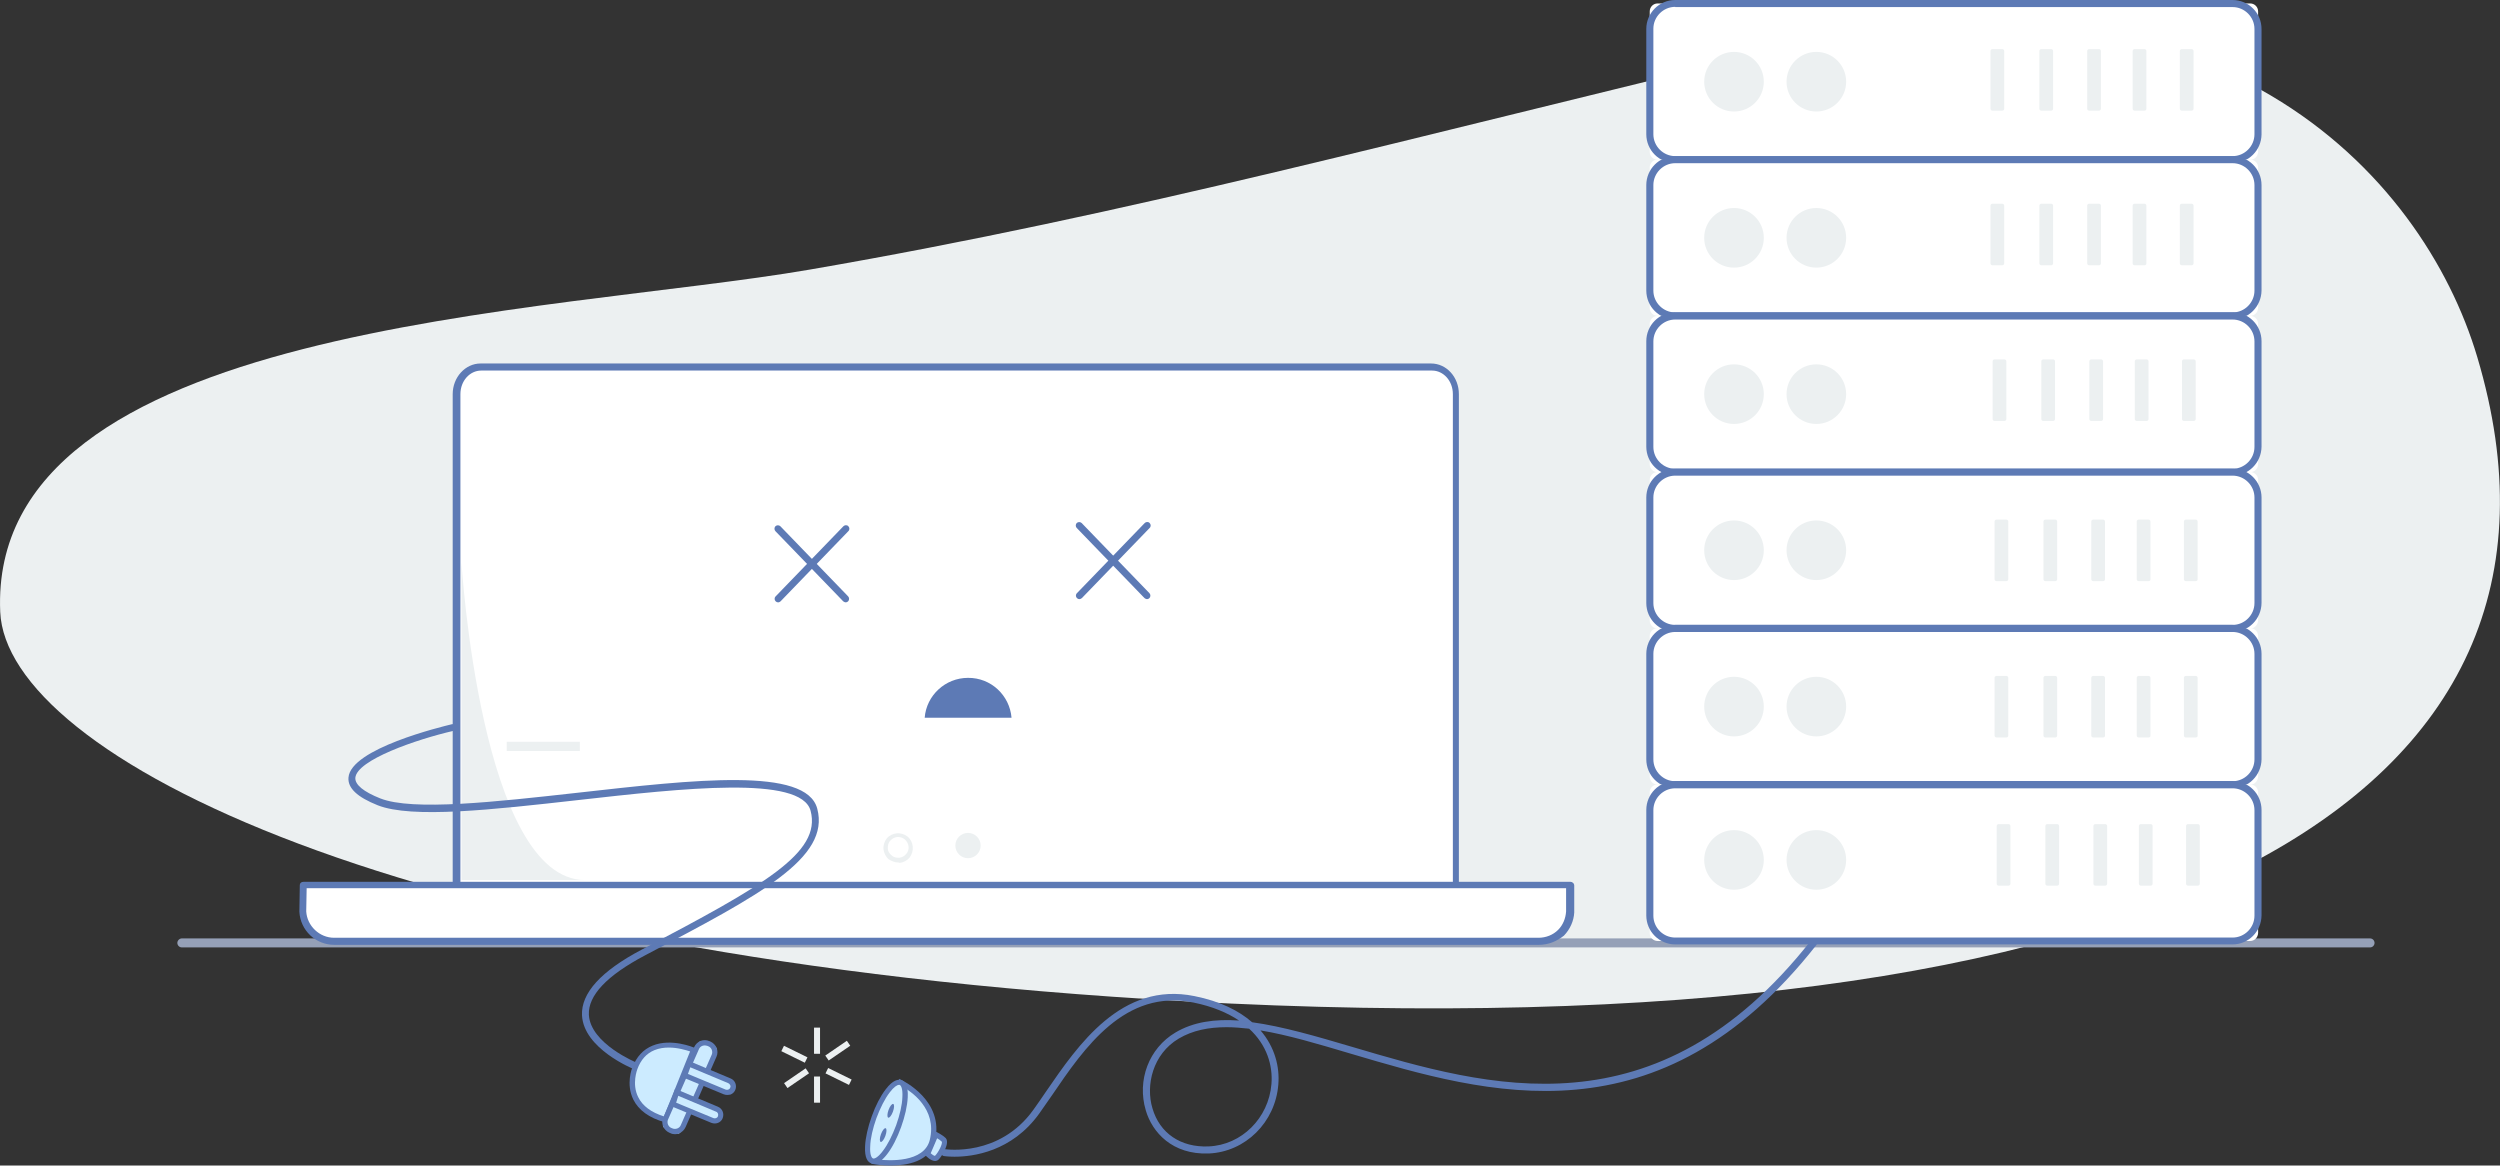 <?xml version="1.0" encoding="utf-8"?>
<!-- Generator: Adobe Illustrator 25.2.0, SVG Export Plug-In . SVG Version: 6.00 Build 0)  -->
<svg version="1.1" id="Layer_1" xmlns="http://www.w3.org/2000/svg" xmlns:xlink="http://www.w3.org/1999/xlink" x="0px" y="0px"
	 viewBox="0 0 1165.8 543.5" style="enable-background:new 0 0 1165.8 543.5;" xml:space="preserve">
<rect x="0" y="0" width="1165.8" height="543.5" fill="#333333" stroke="none"/>
<style type="text/css">
	.st0{fill:#ECF0F1;}
	.st1{fill:#95A0B7;}
	.st2{fill:#FFFFFF;}
	.st3{fill:#5D7AB5;}
	.st4{fill:#CCEBFF;}
</style>
<g>
	<g>
		<g>
			<g>
				<rect x="379.6" y="479.2" class="st0" width="2.8" height="12.2"/>
			</g>
		</g>
	</g>
	<g>
		<g>
			<g>
				<rect x="379.6" y="502" class="st0" width="2.8" height="12.2"/>
			</g>
		</g>
	</g>
	<g>
		<g>
			<g>
				
					<rect x="369.3" y="485.5" transform="matrix(0.441 -0.897 0.897 0.441 -234.004 607.339)" class="st0" width="2.8" height="12.2"/>
			</g>
		</g>
	</g>
	<g>
		<g>
			<g>
				
					<rect x="389.9" y="495.8" transform="matrix(0.441 -0.897 0.897 0.441 -231.727 631.633)" class="st0" width="2.8" height="12.2"/>
			</g>
		</g>
	</g>
	<g>
		<g>
			<g>
				
					<rect x="365.3" y="501.7" transform="matrix(0.825 -0.565 0.565 0.825 -219.206 297.57)" class="st0" width="12.2" height="2.8"/>
			</g>
		</g>
	</g>
	<g>
		<g>
			<g>
				
					<rect x="384.5" y="488.9" transform="matrix(0.825 -0.565 0.565 0.825 -208.596 306.127)" class="st0" width="12.2" height="2.8"/>
			</g>
		</g>
	</g>
</g>
<g>
	<g>
		<path class="st0" d="M1155.2,166.5c61.5,206.2-146.3,325.6-602.6,300.4C184,446.6,2.9,351.8,0.1,285.3
			c-5.7-134.8,256.3-138.7,377.6-159.6C527.3,99.9,656.7,64.4,829.9,23C1032.5-25.4,1129.8,81.1,1155.2,166.5z"/>
	</g>
</g>
<g>
	<g>
		<g>
			<path class="st0" d="M223.9,215.9c0,0-27.9,205.1,264.1,189.3H223.9L223.9,215.9z"/>
		</g>
	</g>
</g>
<g>
	<g>
		<g>
			<polygon class="st0" points="154.4,420.8 154.4,433.8 668.9,433.8 			"/>
		</g>
	</g>
</g>
<g>
	<g>
		<path class="st1" d="M1105.2,441.8H84.8c-1.2,0-2.1-1-2.1-2.1s1-2.1,2.1-2.1h1020.4c1.2,0,2.1,1,2.1,2.1
			S1106.4,441.8,1105.2,441.8z"/>
	</g>
</g>
<g>
	<g>
		<g>
			<path class="st2" d="M212.9,413.5V183.8c0-7,5.1-12.8,11.4-12.8h443.2c6.4,0,11.4,5.7,11.4,12.8v229.8H212.9z"/>
		</g>
	</g>
	<g>
		<g>
			<path class="st3" d="M679.3,415.1H212.9c-0.9,0-1.8-0.7-1.8-1.8V183.8c0-7.9,5.9-14.3,13-14.3h443.2c7.3,0,13,6.4,13,14.3v229.8
				C680.8,414.4,680.2,415.1,679.3,415.1z M214.7,411.8h462.8v-228c0-6.2-4.4-11-9.7-11H224.4c-5.3,0-9.7,4.8-9.7,11V411.8z"/>
		</g>
	</g>
</g>
<g>
	<g>
		<g>
			<path class="st2" d="M732.3,425c-0.2,3.7-1.8,7.3-4.2,9.7c-2.6,2.6-6.4,4.4-10.3,4.4H155.9c-7.9,0-14.3-6.2-14.7-13.9l0.2-12.5
				h590.7V425H732.3z"/>
		</g>
	</g>
	<g>
		<g>
			<path class="st3" d="M717.6,440.6H155.9c-8.8,0-15.8-6.8-16.3-15.4l0.2-12.5c0-0.9,0.7-1.5,1.8-1.5h590.7c0.9,0,1.8,0.7,1.8,1.8
				v12.5l0,0c-0.2,4-2,7.9-4.8,10.8C725.9,439,722,440.6,717.6,440.6z M143,414.2l-0.2,10.8c0.4,6.8,6.2,12.3,13,12.3h561.6
				c3.5,0,6.8-1.3,9.2-3.7c2.2-2.2,3.5-5.3,3.7-8.6v-10.8L143,414.2L143,414.2z M732.3,425L732.3,425L732.3,425z"/>
		</g>
	</g>
</g>
<g>
	<g>
		<rect x="199.6" y="328.7" class="st0" width="4.3" height="38.2"/>
	</g>
</g>
<g>
	<g>
		<rect x="236.3" y="345.9" class="st0" width="34.1" height="4.3"/>
	</g>
</g>
<g>
	<g>
		<g>
			<path class="st0" d="M418.8,402.2c-1.5,0-3.1-0.7-4.4-1.5c-1.3-1.1-2.2-2.9-2.4-4.6c-0.2-1.8,0.4-3.7,1.5-5.1s2.9-2.2,4.6-2.4
				c1.8-0.2,3.7,0.4,5.1,1.5c2.9,2.4,3.3,6.8,0.9,9.9c-1.1,1.3-2.9,2.2-4.6,2.4C419.3,402.2,419.1,402.2,418.8,402.2z M418.8,390.3
				c-0.2,0-0.2,0-0.4,0c-1.3,0.2-2.4,0.7-3.3,1.8l0,0c-0.9,0.9-1.1,2.2-1.1,3.5c0,1.3,0.7,2.4,1.8,3.3c0.9,0.9,2.2,1.1,3.5,1.1
				c1.3-0.2,2.4-0.7,3.3-1.8c1.8-2,1.3-5.1-0.7-6.8C421,390.7,419.9,390.3,418.8,390.3z"/>
		</g>
	</g>
</g>
<g>
	<g>
		<g>
			<circle class="st0" cx="451.4" cy="394.3" r="5.9"/>
		</g>
	</g>
</g>
<g>
	<g>
		<g>
			<g>
				<g>
					<rect x="802.7" y="322.8" class="st0" width="2" height="8.4"/>
				</g>
			</g>
		</g>
	</g>
	<g>
		<g>
			<g>
				<g>
					<rect x="802.7" y="338.5" class="st0" width="2" height="8.4"/>
				</g>
			</g>
		</g>
	</g>
	<g>
		<g>
			<g>
				<g>
					
						<rect x="795.6" y="327.1" transform="matrix(0.441 -0.897 0.897 0.441 147.812 899.962)" class="st0" width="2" height="8.4"/>
				</g>
			</g>
		</g>
	</g>
	<g>
		<g>
			<g>
				<g>
					
						<rect x="809.8" y="334.2" transform="matrix(0.441 -0.897 0.897 0.441 149.379 916.68)" class="st0" width="2" height="8.4"/>
				</g>
			</g>
		</g>
	</g>
	<g>
		<g>
			<g>
				<g>
					
						<rect x="792.9" y="338.3" transform="matrix(0.825 -0.565 0.565 0.825 -52.35 509.262)" class="st0" width="8.4" height="2"/>
				</g>
			</g>
		</g>
	</g>
	<g>
		<g>
			<g>
				<g>
					
						<rect x="806" y="329.4" transform="matrix(0.825 -0.565 0.565 0.825 -45.048 515.15)" class="st0" width="8.4" height="2"/>
				</g>
			</g>
		</g>
	</g>
</g>
<g>
	<g>
		<g>
			<g>
				<g>
					<rect x="853.1" y="340.4" class="st0" width="2" height="8.4"/>
				</g>
			</g>
		</g>
	</g>
	<g>
		<g>
			<g>
				<g>
					<rect x="853.1" y="356.1" class="st0" width="2" height="8.4"/>
				</g>
			</g>
		</g>
	</g>
	<g>
		<g>
			<g>
				<g>
					
						<rect x="846" y="344.8" transform="matrix(0.441 -0.897 0.897 0.441 160.149 955.125)" class="st0" width="2" height="8.4"/>
				</g>
			</g>
		</g>
	</g>
	<g>
		<g>
			<g>
				<g>
					
						<rect x="860.2" y="351.9" transform="matrix(0.441 -0.897 0.897 0.441 161.717 971.841)" class="st0" width="2" height="8.4"/>
				</g>
			</g>
		</g>
	</g>
	<g>
		<g>
			<g>
				<g>
					
						<rect x="843.3" y="355.9" transform="matrix(0.825 -0.565 0.565 0.825 -53.509 540.8)" class="st0" width="8.4" height="2"/>
				</g>
			</g>
		</g>
	</g>
	<g>
		<g>
			<g>
				<g>
					
						<rect x="856.4" y="347.1" transform="matrix(0.825 -0.565 0.565 0.825 -46.207 546.688)" class="st0" width="8.4" height="2"/>
				</g>
			</g>
		</g>
	</g>
</g>
<g>
	<g>
		<g>
			<path class="st0" d="M215.2,262.3c0,0,9,148.1,57.7,148.1h-57.7V262.3z"/>
		</g>
	</g>
</g>
<g>
	<path class="st2" d="M1049.3,74.5H773c-2,0-3.7-1.6-3.7-3.7V5.3c0-2,1.6-3.7,3.7-3.7h276.3c2,0,3.7,1.6,3.7,3.7v65.6
		C1052.9,72.9,1051.3,74.5,1049.3,74.5z"/>
	<path class="st3" d="M1041.1,76.1H781.2c-7.4,0-13.5-6-13.5-13.5V13.5c0-7.4,6-13.5,13.5-13.5h259.9c7.4,0,13.5,6,13.5,13.5v49.2
		C1054.5,70.1,1048.5,76.1,1041.1,76.1z M781.2,3.2c-5.6,0-10.2,4.6-10.2,10.2v49.2c0,5.6,4.6,10.2,10.2,10.2h259.9
		c5.6,0,10.2-4.6,10.2-10.2V13.5c0-5.6-4.6-10.2-10.2-10.2H781.2z"/>
</g>
<g>
	<path class="st2" d="M1049.3,147.3H773c-2,0-3.7-1.6-3.7-3.7V78.1c0-2,1.6-3.7,3.7-3.7h276.3c2,0,3.7,1.6,3.7,3.7v65.6
		C1052.9,145.7,1051.3,147.3,1049.3,147.3z"/>
	<path class="st3" d="M1041.1,149H781.2c-7.4,0-13.5-6-13.5-13.5V86.3c0-7.4,6-13.5,13.5-13.5h259.9c7.4,0,13.5,6,13.5,13.5v49.2
		C1054.5,142.9,1048.5,149,1041.1,149z M781.2,76.1c-5.6,0-10.2,4.6-10.2,10.2v49.2c0,5.6,4.6,10.2,10.2,10.2h259.9
		c5.6,0,10.2-4.6,10.2-10.2V86.3c0-5.6-4.6-10.2-10.2-10.2H781.2z"/>
</g>
<g>
	<path class="st2" d="M1049.3,220.2H773c-2,0-3.7-1.6-3.7-3.7V151c0-2,1.6-3.7,3.7-3.7h276.3c2,0,3.7,1.6,3.7,3.7v65.6
		C1052.9,218.6,1051.3,220.2,1049.3,220.2z"/>
	<path class="st3" d="M1041.1,221.8H781.2c-7.4,0-13.5-6-13.5-13.5v-49.2c0-7.4,6-13.5,13.5-13.5h259.9c7.4,0,13.5,6,13.5,13.5v49.2
		C1054.5,215.8,1048.5,221.8,1041.1,221.8z M781.2,149c-5.6,0-10.2,4.6-10.2,10.2v49.2c0,5.6,4.6,10.2,10.2,10.2h259.9
		c5.6,0,10.2-4.6,10.2-10.2v-49.2c0-5.6-4.6-10.2-10.2-10.2H781.2z"/>
</g>
<g>
	<path class="st2" d="M1049.3,293.1H773c-2,0-3.7-1.6-3.7-3.7v-65.6c0-2,1.6-3.7,3.7-3.7h276.3c2,0,3.7,1.6,3.7,3.7v65.6
		C1052.9,291.4,1051.3,293.1,1049.3,293.1z"/>
	<path class="st3" d="M1041.1,294.7H781.2c-7.4,0-13.5-6-13.5-13.5v-49.2c0-7.4,6-13.5,13.5-13.5h259.9c7.4,0,13.5,6,13.5,13.5v49.2
		C1054.5,288.7,1048.5,294.7,1041.1,294.7z M781.2,221.8c-5.6,0-10.2,4.6-10.2,10.2v49.2c0,5.6,4.6,10.2,10.2,10.2h259.9
		c5.6,0,10.2-4.6,10.2-10.2v-49.2c0-5.6-4.6-10.2-10.2-10.2H781.2z"/>
</g>
<g>
	<path class="st2" d="M1049.3,365.9H773c-2,0-3.7-1.6-3.7-3.7v-65.6c0-2,1.6-3.7,3.7-3.7h276.3c2,0,3.7,1.6,3.7,3.7v65.6
		C1052.9,364.3,1051.3,365.9,1049.3,365.9z"/>
	<path class="st3" d="M1041.1,367.6H781.2c-7.4,0-13.5-6-13.5-13.5v-49.2c0-7.4,6-13.5,13.5-13.5h259.9c7.4,0,13.5,6,13.5,13.5v49.2
		C1054.5,361.5,1048.5,367.6,1041.1,367.6z M781.2,294.7c-5.6,0-10.2,4.6-10.2,10.2v49.2c0,5.6,4.6,10.2,10.2,10.2h259.9
		c5.6,0,10.2-4.6,10.2-10.2v-49.2c0-5.6-4.6-10.2-10.2-10.2H781.2z"/>
</g>
<g>
	<path class="st2" d="M1049.3,438.8H773c-2,0-3.7-1.6-3.7-3.7v-65.6c0-2,1.6-3.7,3.7-3.7h276.3c2,0,3.7,1.6,3.7,3.7v65.6
		C1052.9,437.2,1051.3,438.8,1049.3,438.8z"/>
	<path class="st3" d="M1041.1,440.4H781.2c-7.4,0-13.5-6-13.5-13.5v-49.2c0-7.4,6-13.5,13.5-13.5h259.9c7.4,0,13.5,6,13.5,13.5v49.2
		C1054.5,434.4,1048.5,440.4,1041.1,440.4z M781.2,367.6c-5.6,0-10.2,4.6-10.2,10.2v49.2c0,5.6,4.6,10.2,10.2,10.2h259.9
		c5.6,0,10.2-4.6,10.2-10.2v-49.2c0-5.6-4.6-10.2-10.2-10.2H781.2z"/>
</g>
<g>
	<path class="st0" d="M978.8,51.6h-4.6c-0.5,0-0.9-0.4-0.9-0.9V23.8c0-0.5,0.4-0.9,0.9-0.9l4.6,0c0.5,0,0.9,0.4,0.9,0.9v26.9
		C979.7,51.2,979.3,51.6,978.8,51.6z"/>
</g>
<g>
	<path class="st0" d="M956.5,51.6h-4.6c-0.5,0-0.9-0.4-0.9-0.9V23.8c0-0.5,0.4-0.9,0.9-0.9l4.6,0c0.5,0,0.9,0.4,0.9,0.9v26.9
		C957.4,51.2,957,51.6,956.5,51.6z"/>
</g>
<g>
	<path class="st0" d="M933.7,51.6h-4.6c-0.5,0-0.9-0.4-0.9-0.9V23.8c0-0.5,0.4-0.9,0.9-0.9l4.6,0c0.5,0,0.9,0.4,0.9,0.9v26.9
		C934.6,51.2,934.2,51.6,933.7,51.6z"/>
</g>
<g>
	<path class="st0" d="M1000,51.6h-4.6c-0.5,0-0.9-0.4-0.9-0.9V23.8c0-0.5,0.4-0.9,0.9-0.9l4.6,0c0.5,0,0.9,0.4,0.9,0.9v26.9
		C1001,51.2,1000.5,51.6,1000,51.6z"/>
</g>
<g>
	<path class="st0" d="M1022,51.6h-4.6c-0.5,0-0.9-0.4-0.9-0.9V23.8c0-0.5,0.4-0.9,0.9-0.9l4.6,0c0.5,0,0.9,0.4,0.9,0.9v26.9
		C1022.9,51.2,1022.5,51.6,1022,51.6z"/>
</g>
<g>
	<path class="st0" d="M978.8,123.7h-4.6c-0.5,0-0.9-0.4-0.9-0.9V95.9c0-0.5,0.4-0.9,0.9-0.9l4.6,0c0.5,0,0.9,0.4,0.9,0.9v26.9
		C979.7,123.3,979.3,123.7,978.8,123.7z"/>
</g>
<g>
	<path class="st0" d="M956.5,123.7h-4.6c-0.5,0-0.9-0.4-0.9-0.9V95.9c0-0.5,0.4-0.9,0.9-0.9h4.6c0.5,0,0.9,0.4,0.9,0.9v26.9
		C957.4,123.3,957,123.7,956.5,123.7z"/>
</g>
<g>
	<path class="st0" d="M933.7,123.7h-4.6c-0.5,0-0.9-0.4-0.9-0.9V95.9c0-0.5,0.4-0.9,0.9-0.9h4.6c0.5,0,0.9,0.4,0.9,0.9v26.9
		C934.6,123.3,934.2,123.7,933.7,123.7z"/>
</g>
<g>
	<path class="st0" d="M1000,123.7h-4.6c-0.5,0-0.9-0.4-0.9-0.9V95.9c0-0.5,0.4-0.9,0.9-0.9h4.6c0.5,0,0.9,0.4,0.9,0.9v26.9
		C1001,123.3,1000.5,123.7,1000,123.7z"/>
</g>
<g>
	<path class="st0" d="M1022,123.7h-4.6c-0.5,0-0.9-0.4-0.9-0.9V95.9c0-0.5,0.4-0.9,0.9-0.9h4.6c0.5,0,0.9,0.4,0.9,0.9v26.9
		C1022.9,123.3,1022.5,123.7,1022,123.7z"/>
</g>
<g>
	<path class="st0" d="M979.8,196.3h-4.6c-0.5,0-0.9-0.4-0.9-0.9v-26.9c0-0.5,0.4-0.9,0.9-0.9h4.6c0.5,0,0.9,0.4,0.9,0.9v26.9
		C980.7,195.9,980.3,196.3,979.8,196.3z"/>
</g>
<g>
	<path class="st0" d="M957.4,196.3h-4.6c-0.5,0-0.9-0.4-0.9-0.9v-26.9c0-0.5,0.4-0.9,0.9-0.9h4.6c0.5,0,0.9,0.4,0.9,0.9v26.9
		C958.3,195.9,957.9,196.3,957.4,196.3z"/>
</g>
<g>
	<path class="st0" d="M934.7,196.3h-4.6c-0.5,0-0.9-0.4-0.9-0.9v-26.9c0-0.5,0.4-0.9,0.9-0.9h4.6c0.5,0,0.9,0.4,0.9,0.9v26.9
		C935.6,195.9,935.2,196.3,934.7,196.3z"/>
</g>
<g>
	<path class="st0" d="M1001,196.3h-4.6c-0.5,0-0.9-0.4-0.9-0.9v-26.9c0-0.5,0.4-0.9,0.9-0.9h4.6c0.5,0,0.9,0.4,0.9,0.9v26.9
		C1001.9,195.9,1001.5,196.3,1001,196.3z"/>
</g>
<g>
	<path class="st0" d="M1023,196.3h-4.6c-0.5,0-0.9-0.4-0.9-0.9v-26.9c0-0.5,0.4-0.9,0.9-0.9h4.6c0.5,0,0.9,0.4,0.9,0.9v26.9
		C1023.9,195.9,1023.5,196.3,1023,196.3z"/>
</g>
<g>
	<path class="st0" d="M980.7,271h-4.6c-0.5,0-0.9-0.4-0.9-0.9v-26.9c0-0.5,0.4-0.9,0.9-0.9h4.6c0.5,0,0.9,0.4,0.9,0.9v26.9
		C981.7,270.6,981.2,271,980.7,271z"/>
</g>
<g>
	<path class="st0" d="M958.4,271h-4.6c-0.5,0-0.9-0.4-0.9-0.9v-26.9c0-0.5,0.4-0.9,0.9-0.9h4.6c0.5,0,0.9,0.4,0.9,0.9v26.9
		C959.3,270.6,958.9,271,958.4,271z"/>
</g>
<g>
	<path class="st0" d="M935.6,271H931c-0.5,0-0.9-0.4-0.9-0.9v-26.9c0-0.5,0.4-0.9,0.9-0.9h4.6c0.5,0,0.9,0.4,0.9,0.9v26.9
		C936.5,270.6,936.1,271,935.6,271z"/>
</g>
<g>
	<path class="st0" d="M1001.9,271h-4.6c-0.5,0-0.9-0.4-0.9-0.9v-26.9c0-0.5,0.4-0.9,0.9-0.9h4.6c0.5,0,0.9,0.4,0.9,0.9v26.9
		C1002.9,270.6,1002.5,271,1001.9,271z"/>
</g>
<g>
	<path class="st0" d="M1023.9,271h-4.6c-0.5,0-0.9-0.4-0.9-0.9v-26.9c0-0.5,0.4-0.9,0.9-0.9h4.6c0.5,0,0.9,0.4,0.9,0.9v26.9
		C1024.9,270.6,1024.4,271,1023.9,271z"/>
</g>
<g>
	<path class="st0" d="M980.7,343.9h-4.6c-0.5,0-0.9-0.4-0.9-0.9v-26.9c0-0.5,0.4-0.9,0.9-0.9h4.6c0.5,0,0.9,0.4,0.9,0.9v26.9
		C981.7,343.5,981.2,343.9,980.7,343.9z"/>
</g>
<g>
	<path class="st0" d="M958.4,343.9h-4.6c-0.5,0-0.9-0.4-0.9-0.9v-26.9c0-0.5,0.4-0.9,0.9-0.9h4.6c0.5,0,0.9,0.4,0.9,0.9v26.9
		C959.3,343.5,958.9,343.9,958.4,343.9z"/>
</g>
<g>
	<path class="st0" d="M935.6,343.9H931c-0.5,0-0.9-0.4-0.9-0.9v-26.9c0-0.5,0.4-0.9,0.9-0.9h4.6c0.5,0,0.9,0.4,0.9,0.9v26.9
		C936.5,343.5,936.1,343.9,935.6,343.9z"/>
</g>
<g>
	<path class="st0" d="M1001.9,343.9h-4.6c-0.5,0-0.9-0.4-0.9-0.9v-26.9c0-0.5,0.4-0.9,0.9-0.9h4.6c0.5,0,0.9,0.4,0.9,0.9v26.9
		C1002.9,343.5,1002.5,343.9,1001.9,343.9z"/>
</g>
<g>
	<path class="st0" d="M1023.9,343.9h-4.6c-0.5,0-0.9-0.4-0.9-0.9v-26.9c0-0.5,0.4-0.9,0.9-0.9h4.6c0.5,0,0.9,0.4,0.9,0.9v26.9
		C1024.9,343.5,1024.4,343.9,1023.9,343.9z"/>
</g>
<g>
	<path class="st0" d="M981.7,413h-4.6c-0.5,0-0.9-0.4-0.9-0.9v-26.9c0-0.5,0.4-0.9,0.9-0.9h4.6c0.5,0,0.9,0.4,0.9,0.9v26.9
		C982.6,412.6,982.2,413,981.7,413z"/>
</g>
<g>
	<path class="st0" d="M959.3,413h-4.6c-0.5,0-0.9-0.4-0.9-0.9v-26.9c0-0.5,0.4-0.9,0.9-0.9h4.6c0.5,0,0.9,0.4,0.9,0.9v26.9
		C960.2,412.6,959.8,413,959.3,413z"/>
</g>
<g>
	<path class="st0" d="M936.6,413H932c-0.5,0-0.9-0.4-0.9-0.9v-26.9c0-0.5,0.4-0.9,0.9-0.9h4.6c0.5,0,0.9,0.4,0.9,0.9v26.9
		C937.5,412.6,937.1,413,936.6,413z"/>
</g>
<g>
	<path class="st0" d="M1002.9,413h-4.6c-0.5,0-0.9-0.4-0.9-0.9v-26.9c0-0.5,0.4-0.9,0.9-0.9h4.6c0.5,0,0.9,0.4,0.9,0.9v26.9
		C1003.8,412.6,1003.4,413,1002.9,413z"/>
</g>
<g>
	<path class="st0" d="M1024.9,413h-4.6c-0.5,0-0.9-0.4-0.9-0.9v-26.9c0-0.5,0.4-0.9,0.9-0.9h4.6c0.5,0,0.9,0.4,0.9,0.9v26.9
		C1025.8,412.6,1025.4,413,1024.9,413z"/>
</g>
<g>
	<circle class="st0" cx="808.6" cy="401" r="13.9"/>
</g>
<g>
	<circle class="st0" cx="847" cy="401" r="13.9"/>
</g>
<g>
	<circle class="st0" cx="808.6" cy="329.5" r="13.9"/>
</g>
<g>
	<circle class="st0" cx="847" cy="329.5" r="13.9"/>
</g>
<g>
	<circle class="st0" cx="808.6" cy="256.6" r="13.9"/>
</g>
<g>
	<circle class="st0" cx="847" cy="256.6" r="13.9"/>
</g>
<g>
	<circle class="st0" cx="808.6" cy="183.8" r="13.9"/>
</g>
<g>
	<circle class="st0" cx="847" cy="183.8" r="13.9"/>
</g>
<g>
	<circle class="st0" cx="808.6" cy="110.9" r="13.9"/>
</g>
<g>
	<circle class="st0" cx="847" cy="110.9" r="13.9"/>
</g>
<g>
	<circle class="st0" cx="808.6" cy="38.1" r="13.9"/>
</g>
<g>
	<circle class="st0" cx="847" cy="38.1" r="13.9"/>
</g>
<g>
	<g>
		<path class="st3" d="M445.1,539.4c-3,0-4.8-0.3-4.9-0.3c-0.9-0.1-1.5-1-1.3-1.9c0.1-0.9,1-1.5,1.9-1.3c0.3,0,25.2,3.8,41.1-18.4
			c1.9-2.7,3.9-5.5,5.9-8.5c14.9-21.7,35.2-51.4,69.2-44.5c12,2.4,20.7,6.8,26.9,12.2c14,1.9,29.8,6.5,46.7,11.5
			c63.2,18.7,141.7,42,213.8-49.5c0.6-0.7,1.6-0.8,2.3-0.3c0.7,0.6,0.8,1.6,0.3,2.3c-73.4,93.3-153.2,69.6-217.3,50.6
			c-15.1-4.5-29.2-8.7-41.9-10.8c6.7,7.8,9,17,8.3,25.3c-1.4,17.6-15.4,31.4-32.5,32.1c-17,0.6-26.3-9.9-29.3-20.1
			c-4.2-14.1,1.5-29,13.8-36.3c8.4-5,18.4-6.4,29.7-5.6c-5.4-3.6-12.4-6.6-21.3-8.4c-31.9-6.5-50.8,21-65.9,43.2
			c-2.1,3-4.1,5.9-6,8.6C471.8,537.1,453.7,539.4,445.1,539.4z M572,479c-8.4,0-15.9,1.5-22.3,5.3c-12.2,7.2-15.5,21.8-12.3,32.5
			c3.4,11.7,13.2,18.3,26.1,17.8c15.5-0.6,28.1-13.2,29.4-29.1c0.7-8.6-2.1-18.2-10.4-25.8C578.8,479.3,575.3,479,572,479z"/>
	</g>
</g>
<g>
	<g>
		<g>
			<path class="st3" d="M296.5,498.8c-0.2,0-0.4,0-0.6-0.1c-1-0.4-23.7-9.7-24.5-25.2c-0.5-10.4,8.9-20.7,27.9-30.7
				c56.8-29.9,83.9-45.1,78.7-64.7c-4.4-16.7-59.7-10.5-108.5-5c-39.9,4.5-77.5,8.7-93.4,2.4c-9.5-3.8-14-8-13.6-12.9
				c1-13.5,43.4-23.7,48.3-24.9c0.9-0.2,1.7,0.3,1.9,1.2c0.2,0.9-0.3,1.7-1.2,1.9c-17.4,4-45.1,13.6-45.8,21.9
				c-0.2,3.2,3.8,6.5,11.6,9.6c15.1,6,54.1,1.6,91.8-2.6c55-6.2,106.9-12.1,112,7.4c6.1,23-26.4,40.1-80.3,68.4
				c-17.8,9.4-26.6,18.7-26.2,27.7c0.7,13.5,22.2,22.3,22.4,22.4c0.8,0.3,1.2,1.3,0.9,2.1C297.7,498.4,297.1,498.8,296.5,498.8z"/>
		</g>
		<g>
			<path class="st4" d="M323.3,489.7c0,0-20.5-9.1-27.2,8.6c0,0-7.2,17.8,14.2,23.9L323.3,489.7z"/>
			<path class="st3" d="M311,523.6l-1.1-0.3c-7.2-2-12.1-5.6-14.6-10.6c-3.5-7.2-0.6-14.6-0.4-14.9c1.9-5,5-8.4,9.4-10.2
				c8.7-3.6,19.1,0.8,19.5,1l1.1,0.5L311,523.6z M311.9,488.5c-2.2,0-4.5,0.3-6.7,1.2c-3.7,1.5-6.4,4.5-8,8.9c0,0.1-2.7,6.8,0.4,13
				c2,4.1,6,7.1,12,9l12.2-30.3C319.9,489.7,316.1,488.5,311.9,488.5z"/>
		</g>
		<g>
			<path class="st4" d="M315.7,528.5l-5.8-2.5c-0.6-0.3-0.9-1-0.7-1.7l16.7-38.1c0.3-0.6,1-0.9,1.7-0.7l5.8,2.5
				c0.6,0.3,0.9,1,0.7,1.7l-16.7,38.1C317.1,528.5,316.4,528.8,315.7,528.5z"/>
			<path class="st3" d="M314.8,528.9c-0.7,0-1.5-0.1-2.2-0.5l-0.5-0.2c-1.3-0.6-2.3-1.6-2.9-3c-0.5-1.3-0.5-2.8,0.1-4.1l14.4-32.8
				c0.6-1.3,1.6-2.3,3-2.9c1.3-0.5,2.8-0.5,4.1,0.1l0.5,0.2c1.3,0.6,2.3,1.6,2.9,3c0.5,1.3,0.5,2.8-0.1,4.1l-14.4,32.8
				c-0.6,1.3-1.6,2.3-3,2.9C316.1,528.8,315.4,528.9,314.8,528.9z M328.6,487.5c-0.4,0-0.7,0.1-1.1,0.2c-0.7,0.3-1.3,0.8-1.6,1.6
				l-14.4,32.8c-0.3,0.7-0.3,1.5,0,2.3c0.3,0.7,0.8,1.3,1.6,1.6l0.5,0.2c0.7,0.3,1.5,0.3,2.3,0c0.7-0.3,1.3-0.8,1.6-1.6l14.4-32.8
				c0.3-0.7,0.3-1.5,0-2.3c-0.3-0.7-0.8-1.3-1.6-1.6l-0.5-0.2C329.4,487.6,329,487.5,328.6,487.5z"/>
		</g>
	</g>
	<g>
		<path class="st4" d="M338,509.2l-18.7-7.7l2.1-5.4l18.8,7.9c1.4,0.6,2.1,2.3,1.5,3.7l0,0C341.1,509.1,339.4,509.8,338,509.2z"/>
		<path class="st3" d="M339.1,510.6c-0.5,0-1.1-0.1-1.6-0.3l-19.8-8.2l3-7.6l20,8.4c1,0.4,1.8,1.2,2.2,2.2c0.4,1,0.4,2.1,0,3.1
			c-0.4,1-1.2,1.8-2.2,2.2C340.1,510.5,339.6,510.6,339.1,510.6z M320.8,500.8l17.6,7.3c0.8,0.3,1.8,0,2.1-0.9
			c0.2-0.4,0.2-0.8,0-1.2c-0.2-0.4-0.5-0.7-0.9-0.9l-17.7-7.4L320.8,500.8z"/>
	</g>
	<g>
		<path class="st4" d="M332.2,522.5l-18.5-7.6l1.8-5.5l18.8,7.9c1.4,0.6,2.1,2.3,1.5,3.7l0,0C335.3,522.4,333.6,523.1,332.2,522.5z"
			/>
		<path class="st3" d="M333.3,523.9c-0.5,0-1.1-0.1-1.6-0.3l-19.5-8.1l2.6-7.8l20,8.4c2.1,0.9,3,3.2,2.2,5.3
			C336.4,523,334.9,523.9,333.3,523.9z M315.3,514.2l17.4,7.2c0.8,0.3,1.8,0,2.1-0.9c0.3-0.8,0-1.8-0.9-2.1l-17.6-7.4L315.3,514.2z"
			/>
	</g>
</g>
<g>
	<g>
		<path class="st3" d="M534.9,279.4c-0.4,0-0.8-0.2-1.2-0.5l-31.6-32.7c-0.6-0.6-0.6-1.7,0-2.3c0.6-0.6,1.7-0.6,2.3,0l31.6,32.7
			c0.6,0.6,0.6,1.7,0,2.3C535.7,279.2,535.3,279.4,534.9,279.4z"/>
	</g>
	<g>
		<path class="st3" d="M503.3,279.4c-0.4,0-0.8-0.2-1.1-0.5c-0.6-0.6-0.7-1.6,0-2.3l31.6-32.7c0.6-0.6,1.7-0.7,2.3,0
			c0.6,0.6,0.7,1.6,0,2.3l-31.6,32.7C504.2,279.2,503.7,279.4,503.3,279.4z"/>
	</g>
</g>
<g>
	<g>
		<path class="st3" d="M394.4,280.9c-0.4,0-0.8-0.2-1.2-0.5l-31.6-32.7c-0.6-0.6-0.6-1.7,0-2.3c0.6-0.6,1.7-0.6,2.3,0l31.6,32.7
			c0.6,0.6,0.6,1.7,0,2.3C395.2,280.7,394.8,280.9,394.4,280.9z"/>
	</g>
	<g>
		<path class="st3" d="M362.8,280.9c-0.4,0-0.8-0.2-1.1-0.5c-0.6-0.6-0.7-1.6,0-2.3l31.6-32.7c0.6-0.6,1.7-0.7,2.3,0
			c0.6,0.6,0.7,1.6,0,2.3L364,280.4C363.7,280.7,363.3,280.9,362.8,280.9z"/>
	</g>
</g>
<g>
	<path class="st3" d="M471.7,334.7h-40.5c0.8-10.4,9.6-18.6,20.2-18.6C462.1,316,470.8,324.2,471.7,334.7z"/>
</g>
<g>
	<path class="st4" d="M432.6,538c0,0,2.9,3.4,4.5,1.8c1.6-1.6,4.4-6.8,3.1-8.1c-1.3-1.4-3.7-2.5-3.7-2.5L432.6,538z"/>
	<path class="st3" d="M436,541.4C436,541.4,435.9,541.4,436,541.4c-2.1-0.1-4-2.2-4.4-2.6l-0.5-0.6l4.8-10.7l1.1,0.5
		c0.1,0.1,2.6,1.3,4,2.7c2.1,2.3-1.7,8.3-3.1,9.8C437.4,541.1,436.7,541.4,436,541.4z M434,537.8c0.7,0.6,1.5,1.2,2,1.2
		c1.7-1.7,3.6-5.7,3.2-6.6c-0.6-0.6-1.5-1.2-2.2-1.6L434,537.8z"/>
</g>
<g>
	<path class="st4" d="M419.9,504.8c0,0,19.2,8.8,14.9,27c-3.3,14-27,10-27,10L419.9,504.8z"/>
	<path class="st3" d="M415.3,543.5c-4.1,0-7.3-0.5-7.6-0.6l-1.4-0.2l13-39.6l1.2,0.6c0.2,0.1,20,9.5,15.5,28.3
		C433.7,541.8,422.9,543.5,415.3,543.5z M409.4,540.7c5,0.6,21.6,1.6,24.2-9.2c3.5-14.5-8.9-22.7-13-24.9L409.4,540.7z"/>
</g>
<g>
	
		<ellipse transform="matrix(0.341 -0.94 0.94 0.341 -219.316 733.366)" class="st4" cx="413.3" cy="523.1" rx="19.4" ry="6.1"/>
	<path class="st3" d="M407.4,542.7c-0.4,0-0.8-0.1-1.1-0.2c-1.5-0.5-3.2-2.3-2.9-8c0.2-4,1.3-8.9,3.1-13.9c1.8-5,4.1-9.5,6.5-12.6
		c3.4-4.5,5.9-4.8,7.4-4.3c1.5,0.5,3.2,2.3,2.9,8c-0.2,4-1.3,8.9-3.1,13.9c-1.8,5-4.1,9.5-6.5,12.6
		C411,541.7,408.9,542.7,407.4,542.7z M419.2,505.9c-0.9,0-2.4,1-4.3,3.5c-2.3,3-4.4,7.2-6.2,12c-1.7,4.8-2.8,9.4-2.9,13.2
		c-0.2,3.5,0.5,5.3,1.3,5.6c0.8,0.3,2.5-0.7,4.6-3.5c2.3-3,4.4-7.2,6.2-12c1.7-4.8,2.8-9.4,2.9-13.2c0.2-3.5-0.5-5.3-1.3-5.6
		C419.4,505.9,419.3,505.9,419.2,505.9z"/>
</g>
<g>
	
		<ellipse transform="matrix(0.341 -0.94 0.94 0.341 -213.013 731.895)" class="st3" cx="415.4" cy="517.8" rx="3.4" ry="1.1"/>
</g>
<g>
	
		<ellipse transform="matrix(0.341 -0.94 0.94 0.341 -226.033 735.936)" class="st3" cx="411.8" cy="529.2" rx="3.4" ry="1.1"/>
</g>
</svg>
